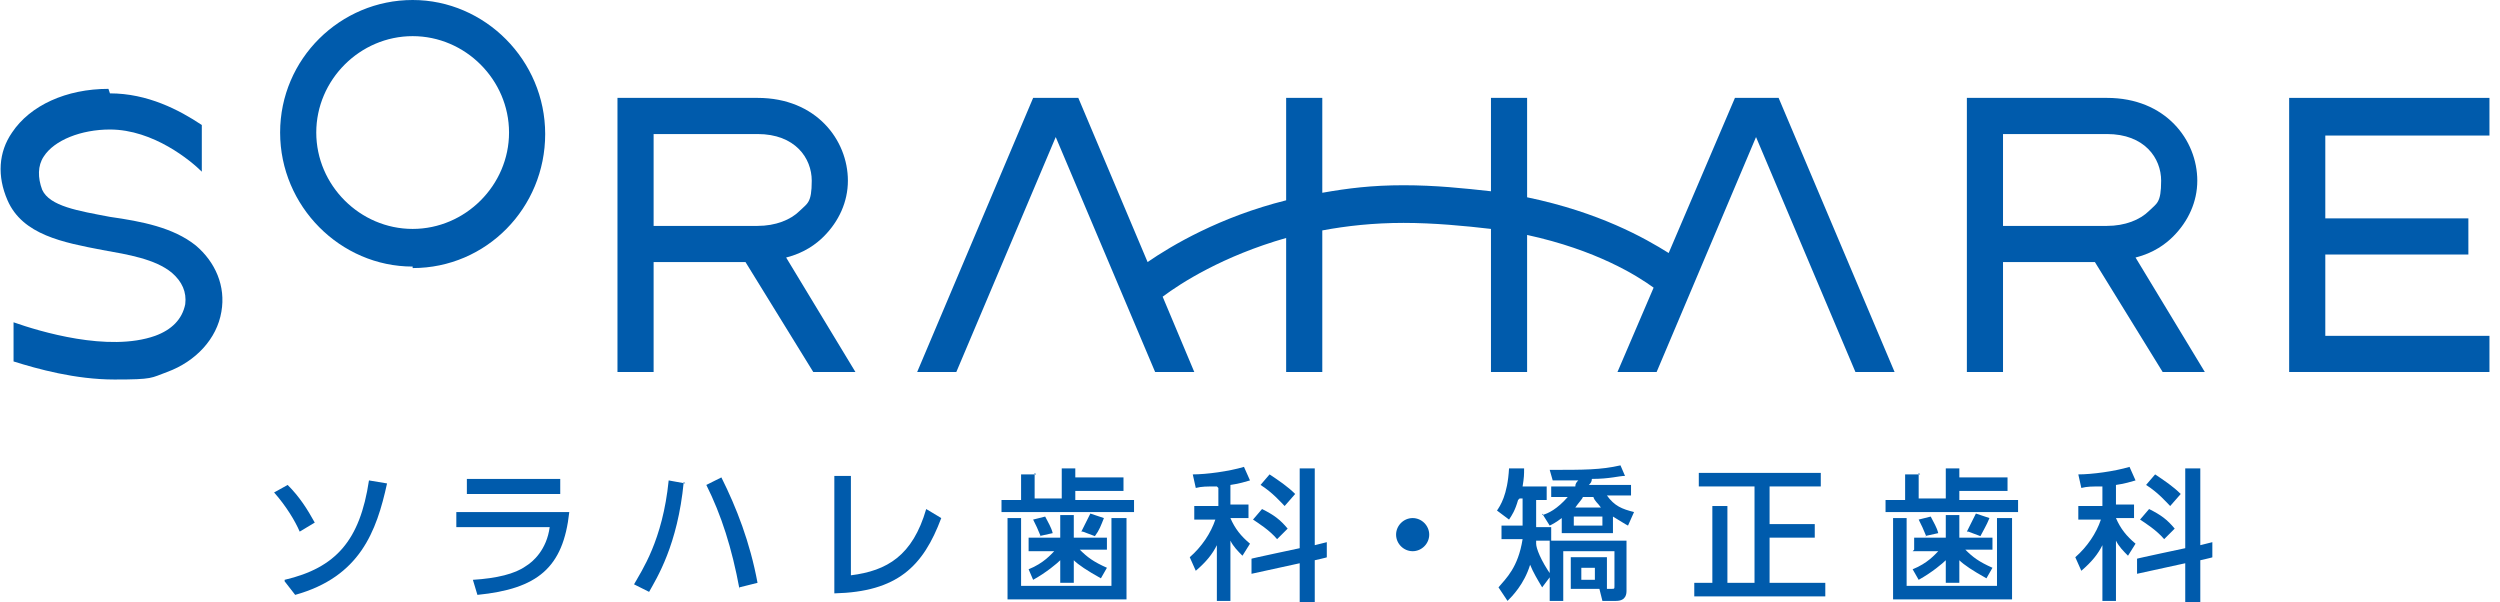 <?xml version="1.0" encoding="UTF-8"?>
<svg id="_レイヤー_1" data-name="レイヤー 1" xmlns="http://www.w3.org/2000/svg" version="1.1" viewBox="0 0 166 40">
  <defs>
    <style>
      .cls-1 {
        fill: #005bac;
        stroke-width: 0px;
      }
    </style>
  </defs>
  <path class="cls-1" d="M7.2,5.9c-2.8,0-5.2,1.1-6.4,2.9-.9,1.3-1,2.9-.3,4.5,1,2.3,3.7,2.8,6.3,3.3,1.7.3,3.5.6,4.6,1.5.7.6,1,1.3.9,2.1-.2,1-.9,1.7-2,2.1-3.1,1.1-7.7-.3-9.4-.9v2.6c1.6.5,4.1,1.2,6.7,1.2s2.4-.1,3.5-.5c1.9-.7,3.3-2.2,3.6-4,.3-1.7-.4-3.3-1.7-4.4-1.5-1.2-3.6-1.6-5.7-1.9-2.1-.4-4-.7-4.5-1.8-.3-.8-.3-1.6.1-2.2.7-1.1,2.5-1.8,4.4-1.8,2.9,0,5.4,2.1,6.1,2.8v-3.1c-1.5-1-3.6-2.1-6.1-2.1h0Z"/>
  <path class="cls-1" d="M27.4,17.7c-4.8,0-8.8-4-8.8-8.9S22.6,0,27.4,0s8.8,4,8.8,8.9-3.9,8.9-8.8,8.9ZM27.4,2.4c-3.5,0-6.4,2.9-6.4,6.4s2.9,6.4,6.4,6.4,6.4-2.9,6.4-6.4-2.9-6.4-6.4-6.4Z"/>
  <path class="cls-1" d="M118.2,6.5h-3l-4.4,10.3c-1.6-1-4.6-2.7-9.4-3.7v-6.6h-2.4v6.2c-1.8-.2-3.7-.4-5.8-.4s-3.7.2-5.4.5v-6.3h-2.4v6.8c-4.4,1.1-7.6,3-9.2,4.1l-4.6-10.9h-3l-7.7,18.2h2.6l6.6-15.6,6.6,15.6h2.6l-2.1-5c1.2-.9,4-2.7,8.2-3.9v8.9h2.4v-9.4c1.6-.3,3.4-.5,5.4-.5s4.1.2,5.8.4v9.5h2.4v-9.1c4.6,1,7.3,2.7,8.4,3.5l-2.4,5.6h2.6l6.6-15.6,6.6,15.6h2.6l-7.7-18.2h0Z"/>
  <path class="cls-1" d="M141.8,17.1h0c1.2-.3,2-.9,2.5-1.4,1-1,1.6-2.3,1.6-3.7,0-2.7-2.1-5.5-6-5.5h-9.3v18.2h2.4v-7.3h6.1l4.5,7.3h2.8l-4.6-7.6ZM133,8.9h6.9c2.5,0,3.6,1.6,3.6,3.1s-.3,1.5-.8,2c-.6.6-1.6,1-2.8,1h-6.9v-6Z"/>
  <path class="cls-1" d="M165.3,8.9v-2.4h-13.3v18.2h13.3v-2.4h-10.9v-5.4h9.5v-2.4h-9.5v-5.5h10.9Z"/>
  <path class="cls-1" d="M52.2,17.1h0c1.2-.3,2-.9,2.5-1.4,1-1,1.6-2.3,1.6-3.7,0-2.7-2.1-5.5-6-5.5h-9.3v18.2h2.4v-7.3h6.1l4.5,7.3h2.8l-4.6-7.6ZM43.4,8.9h6.9c2.5,0,3.6,1.6,3.6,3.1s-.3,1.5-.8,2c-.6.6-1.6,1-2.8,1h-6.9v-6Z"/>
  <path class="cls-1" d="M19.9,35.3c-.3-.7-.9-1.7-1.7-2.6l.9-.5c.8.8,1.3,1.6,1.8,2.5l-1,.6h0ZM18.9,38.5c3.4-.8,5-2.6,5.6-6.6l1.2.2c-.7,3.2-1.8,6.2-6.1,7.4l-.7-.9h0Z"/>
  <path class="cls-1" d="M37.8,34c-.4,3.7-2.1,5.1-6.1,5.5l-.3-1c1.6-.1,2.8-.4,3.5-.9.5-.3,1.4-1.1,1.6-2.6h-6.2v-1h7.5,0ZM37.2,31.8v1h-6.2v-1h6.2Z"/>
  <path class="cls-1" d="M45.4,32c-.4,4.2-1.8,6.4-2.3,7.3l-1-.5c.5-.9,1.9-2.9,2.3-6.9l1.1.2ZM49.1,39.1c-.5-2.7-1.2-4.9-2.2-6.9l1-.5c1,2,1.9,4.3,2.4,7l-1.2.3h0Z"/>
  <path class="cls-1" d="M56.5,38.2c2.4-.3,4.1-1.3,5-4.4l1,.6c-1.2,3.2-2.9,4.9-7.1,5v-7.8h1.1v6.6h0Z"/>
  <path class="cls-1" d="M68.7,31.4v1.7h1.8v-2h.9v.6h3.2v.9h-3.2v.6h3.9v.8h-8.8v-.8h1.3v-1.7h1ZM66.9,34.4h.9v4.5h6v-4.5h1v5.4h-7.9v-5.4ZM68.3,36.5v-.8h2.1v-1.5h.9v1.5h2.2v.8h-1.8c.5.5.9.8,1.8,1.2l-.4.7c-.9-.5-1.5-.9-1.8-1.2v1.5h-.9v-1.5c-.2.2-.9.8-1.8,1.3l-.3-.7c1-.4,1.5-1,1.7-1.2h-1.7,0ZM69.1,35.6c-.2-.5-.3-.7-.5-1.1l.8-.2c.2.4.4.7.5,1.1l-.9.2ZM71.8,35.3c.1-.2.3-.6.6-1.2l.9.3c-.2.5-.3.8-.6,1.2l-.8-.3Z"/>
  <path class="cls-1" d="M80.8,32.3c-.7,0-1,0-1.4.1l-.2-.9c.9,0,2.4-.2,3.4-.5l.4.9c-.4.1-.6.2-1.3.3v1.3h1.2v.9h-1.2c.3.7.7,1.2,1.3,1.7l-.5.8c-.3-.3-.6-.6-.8-1v4h-.9v-3.7c-.3.6-.7,1.1-1.4,1.7l-.4-.9c.8-.7,1.4-1.6,1.7-2.5h-1.4v-.9h1.6v-1.2h0ZM86.3,36.4v-5.3h1v5.1l.8-.2v1c.1,0-.8.2-.8.2v2.8h-1v-2.6l-3.2.7v-1c-.1,0,3.2-.7,3.2-.7h0ZM83.8,33.8c.8.4,1.2.7,1.7,1.3l-.7.7c-.5-.6-1.3-1.1-1.6-1.3l.6-.7h0ZM84.3,31.5c.6.4,1.2.8,1.7,1.3l-.7.8c-.2-.2-.8-.9-1.6-1.4l.6-.7h0Z"/>
  <path class="cls-1" d="M139.6,32.3c-.7,0-1,0-1.4.1l-.2-.9c.9,0,2.4-.2,3.4-.5l.4.9c-.4.1-.6.2-1.3.3v1.3h1.2v.9h-1.2c.3.7.7,1.2,1.3,1.7l-.5.8c-.3-.3-.6-.6-.8-1v4h-.9v-3.7c-.3.6-.7,1.1-1.4,1.7l-.4-.9c.8-.7,1.4-1.6,1.7-2.5h-1.5v-.9h1.6v-1.2h0ZM145.1,36.4v-5.3h1v5.1l.8-.2v1c.1,0-.8.2-.8.2v2.8h-1v-2.6l-3.2.7v-1c-.1,0,3.2-.7,3.2-.7h0ZM142.7,33.8c.8.4,1.2.7,1.7,1.3l-.7.7c-.5-.6-1.3-1.1-1.6-1.3l.6-.7h0ZM143.1,31.5c.6.4,1.2.8,1.7,1.3l-.7.8c-.2-.2-.8-.9-1.6-1.4l.6-.7h0Z"/>
  <path class="cls-1" d="M94.9,35.5c0,.6-.5,1.1-1.1,1.1s-1.1-.5-1.1-1.1.5-1.1,1.1-1.1,1.1.5,1.1,1.1Z"/>
  <path class="cls-1" d="M100.8,33.2c-.2.7-.4,1-.6,1.3l-.8-.6c.2-.3.7-1,.8-2.8h1c0,.4,0,.6-.1,1.2h1.6v.9h-.7v1.8h1v.9h-1v.2c0,.3.3,1.1,1,2.1l-.6.8c-.3-.5-.6-1-.8-1.5-.4,1.3-1.2,2.1-1.5,2.4l-.6-.9c.5-.6,1.3-1.3,1.6-3.2h-1.4v-.9h1.4v-1.8h-.2ZM102.4,34.2c.4-.1,1-.4,1.7-1.2h-1.1v-.7h1.6c0-.2.1-.3.2-.4-1,0-1.3,0-1.7,0l-.2-.7c2.3,0,3.4,0,4.7-.3l.3.7c-.4,0-1,.2-2.2.2,0,.2-.1.3-.2.4h2.8v.7h-1.6c.5.7,1,.9,1.8,1.1l-.4.9c-.2-.1-.5-.3-1-.6v1.1h-3.4v-1c-.4.3-.6.4-.8.5l-.5-.8h0ZM106.3,39.1h-2v-2.1h2.4v2.1h.3c.2,0,.2,0,.2-.2v-2.3h-3.4v3.3h-.9v-4h5.1v3.3c0,.2,0,.7-.7.7h-.9l-.2-.8h0ZM104.5,34.3v.6h1.9v-.6h-1.9ZM105.1,33c0,.1-.3.4-.5.7h1.7c-.2-.3-.4-.4-.5-.7h-.7ZM105,37.7v.8h.9v-.8h-.9Z"/>
  <path class="cls-1" d="M112.7,31.4h8.2v.9h-3.4v2.5h3v.9h-3v3h3.7v.9h-8.7v-.9h1.2v-5.1h1v5.1h1.8v-6.4h-3.7v-.9h0Z"/>
  <path class="cls-1" d="M127.4,31.4v1.7h1.8v-2h.9v.6h3.2v.9h-3.2v.6h3.9v.8h-8.8v-.8h1.3v-1.7h1ZM125.7,34.4h.9v4.5h6v-4.5h1v5.4h-7.9v-5.4ZM127.1,36.5v-.8h2.1v-1.5h.9v1.5h2.2v.8h-1.8c.5.5.9.8,1.8,1.2l-.4.7c-.9-.5-1.5-.9-1.8-1.2v1.5h-.9v-1.5c-.2.2-.9.8-1.8,1.3l-.4-.7c1-.4,1.5-1,1.7-1.2h-1.7,0ZM127.9,35.6c-.2-.5-.3-.7-.5-1.1l.8-.2c.2.4.4.7.5,1.1l-.9.2ZM130.6,35.3c.1-.2.3-.6.6-1.2l.9.3c-.2.5-.4.8-.6,1.2l-.8-.3Z"/>
</svg>